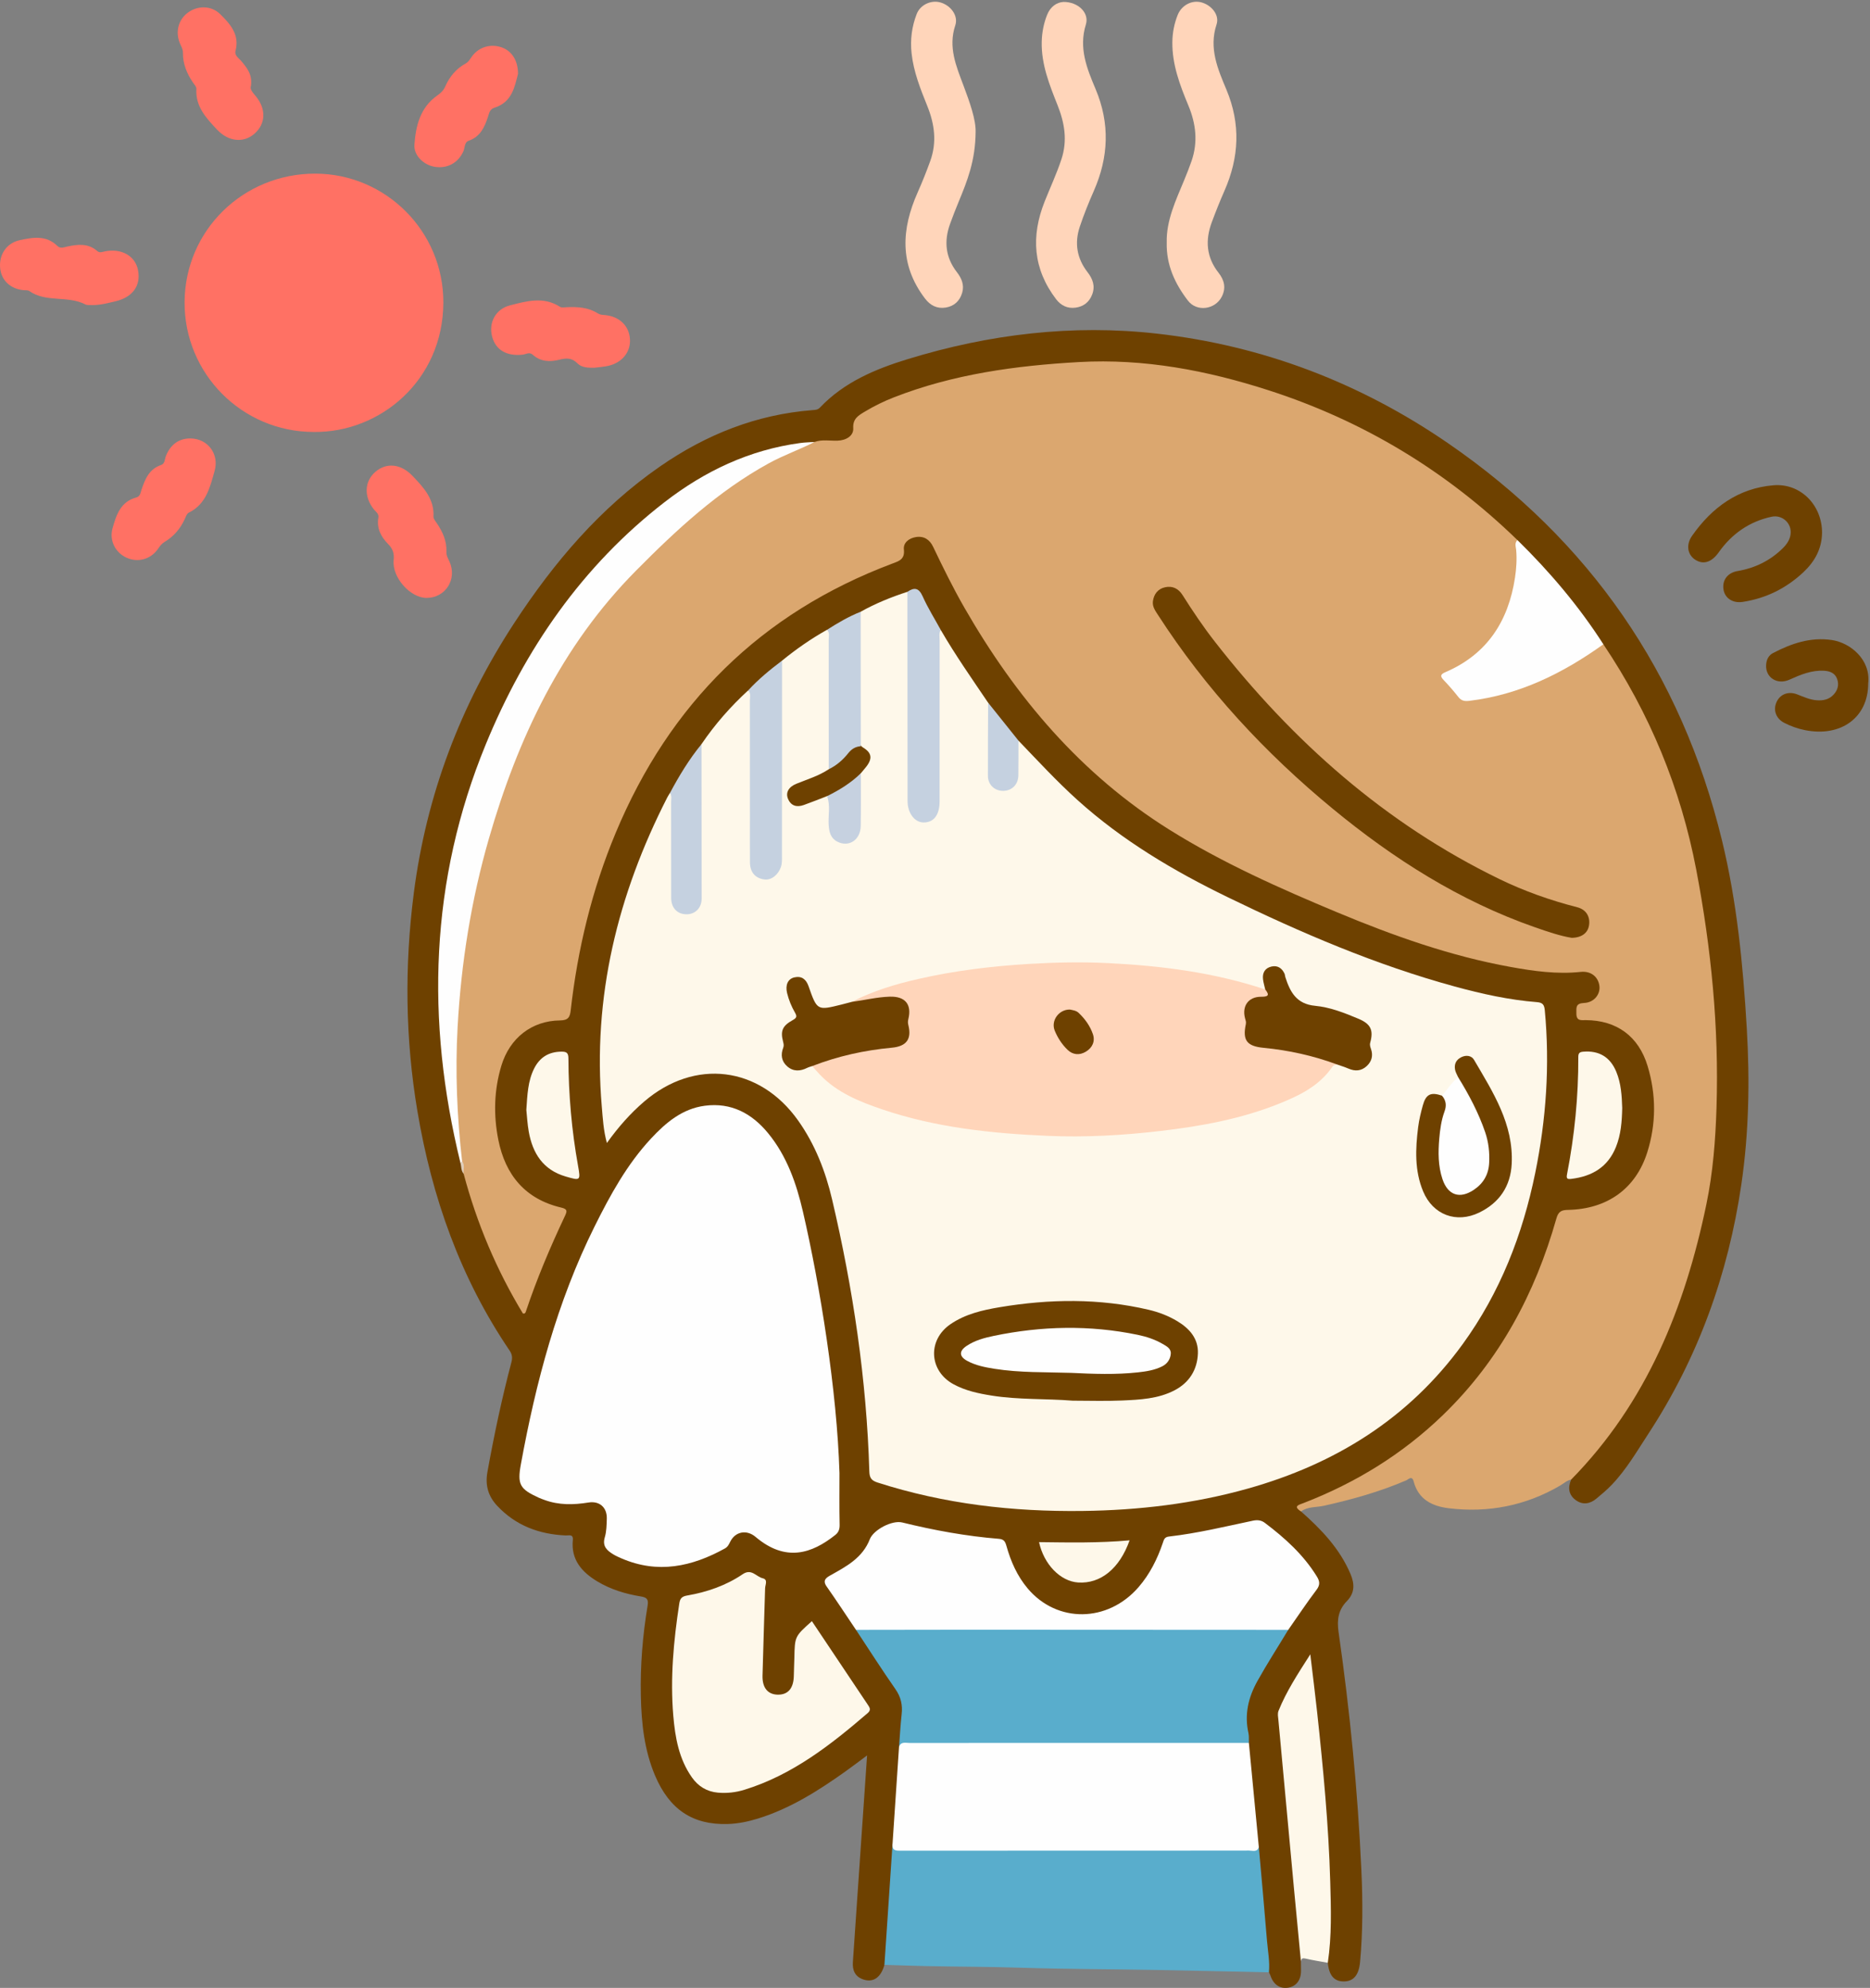 <?xml version="1.0" encoding="UTF-8"?>
<!DOCTYPE svg  PUBLIC '-//W3C//DTD SVG 1.1//EN'  'http://www.w3.org/Graphics/SVG/1.1/DTD/svg11.dtd'>
<svg version="1.1" viewBox="0 0 1045 1111" xmlns="http://www.w3.org/2000/svg">
<rect x="0" y="0" width="1045" height="1111" fill="#808080" stroke="none"/>
<defs>
<clipPath id="b">
<path d="m-0 0.97h1044.1v1110h-1044.1z"/>
</clipPath>
<clipPath id="a">
<path d="m-0 0.97h1044.1v1110h-1044.1z"/>
</clipPath>
</defs>
<g clip-path="url(#b)">
<path d="m877.98 826.93c-2.392 0.413-4.099 2.129-6.081 3.288-19.319 11.3-40.164 15.363-62.251 12.71-9.195-1.104-17.022-4.865-19.646-14.943-0.932-3.578-2.975-1.164-4.143-0.661-14.85 6.397-30.315 10.719-46.058 14.217-4.271 0.949-8.947 0.368-12.761 3.168-2.027 0.644-2.829-0.785-3.028-2.234-0.202-1.462 1.131-2.338 2.348-2.92 3.909-1.87 7.993-3.333 11.968-5.057 22.512-9.763 42.821-22.901 61.14-39.223 33.451-29.806 54.542-67.183 67.539-109.57 0.195-0.637-0.063 0.155 0.138-0.481 3.153-9.966 1.516-10.387 13.297-10.651 19.215-0.43 35.843-15.535 40.201-35.841 2.621-12.21 2.787-24.421 0.345-36.698-3.872-19.471-15.254-29.539-34.989-30.742-5.441-0.332-5.855-0.922-6.364-6.107-0.343-3.495 0.628-5.477 4.333-5.671 0.825-0.044 1.634-0.321 2.425-0.584 4.123-1.368 6.403-4.574 5.814-8.161-0.631-3.847-4.088-6.722-8.363-6.263-16.828 1.808-33.201-1.213-49.481-4.666-28.452-6.035-55.759-15.753-82.664-26.631-21.63-8.745-42.783-18.574-63.72-28.846-27.185-13.338-52.903-29.024-75.263-49.629-20.012-18.442-38.195-38.544-53.787-60.957-14.03-20.167-26.098-41.42-36.695-63.547-1.076-2.248-2.1-4.549-3.887-6.371-2.039-2.079-4.463-2.901-7.285-2.001-2.648 0.844-4.456 2.844-4.392 5.497 0.132 5.525-3.362 7.296-7.7 8.911-37.242 13.868-70.177 34.53-97.86 63.147-24.028 24.838-42.032 53.678-55.378 85.493-13.375 31.883-21.43 65.12-25.424 99.397-0.623 5.344-1.625 6.63-7.074 7.013-21.022 1.476-29.89 15.117-32.955 29.515-3.106 14.585-3.111 29.192 1.537 43.435 4.834 14.813 14.983 24.494 30.077 28.813 6.464 1.851 6.908 2.991 4.016 9.177-7.202 15.402-13.743 31.079-19.432 47.107-0.752 2.117-0.918 5.184-3.654 5.442-2.44 0.23-3.172-2.615-4.233-4.38-13.475-22.439-22.776-46.654-30.314-71.611-0.289-0.957-0.421-1.952-0.477-2.955-0.088-2.309 0.16-4.646-0.634-6.892-3.091-22.132-4.32-44.412-3.296-66.693 2.73-59.391 14.437-116.83 38.735-171.4 11.708-26.294 25.416-51.48 44.3-73.277 27.014-31.181 56.166-60.096 92.815-80.27 8.057-4.435 16.694-7.472 24.991-11.315 3.742-2.038 7.821-1.2 11.776-1.333 6.528-0.221 8.12-1.366 9.268-7.919 0.622-3.551 2.873-5.493 5.63-7.183 12.19-7.475 25.492-12.283 39.182-16.061 24.495-6.76 49.507-10.012 74.828-12.081 38.059-3.109 74.671 3.251 110.76 14.366 38.425 11.836 73.677 29.972 106.08 53.727 12.111 8.879 23.342 18.797 34.401 28.924 0.871 0.798 1.544 1.744 1.852 2.91 0.609 12.843-0.02 25.5-4.571 37.769-5.863 15.807-15.701 27.988-31.046 35.415-1.048 0.507-2.077 1.051-3.111 1.584-2.465 1.272-2.507 2.831-0.599 4.656 0.24 0.229 0.529 0.443 0.682 0.724 4.979 9.169 12.682 9.222 21.68 7.277 21.165-4.576 40.067-14.004 58.056-25.648 2.188-1.416 4.115-3.469 7.037-3.433 5.839 5.653 9.179 12.997 13.127 19.868 24.314 42.32 38.512 87.984 44.623 136.29 3.111 24.597 5.205 49.236 6.283 74.043 2.239 51.537-5.754 101.15-24.934 148.98-10.472 26.113-24.795 50.098-41.099 72.946-3.507 4.914-7.798 9.099-12.396 12.964-1.203 1.012-2.24 2.596-4.234 2.14" fill="#DBA76F"/>
<path d="m877.98 826.93c42.186-42.962 63.619-96.182 75.593-153.92 3.681-17.751 5.083-35.832 5.656-54.008 1.409-44.77-2.956-89.054-11.322-132.91-8.669-45.445-26.033-87.532-51.906-126-2.015-0.477-2.818-2.233-3.828-3.721-12.28-18.086-26.375-34.678-41.461-50.457-1.14-1.193-2.498-2.251-2.725-4.062-39.842-38.694-86.17-66.666-139.02-83.716-34.442-11.112-69.618-17.829-106.02-15.786-35.341 1.984-70.191 6.744-103.45 19.73-5.587 2.181-10.96 4.818-16.112 7.909-3.576 2.147-6.901 3.947-6.576 9.337 0.253 4.205-3.886 6.794-8.812 6.96-4.264 0.143-8.593-0.79-12.782 0.716-4.444 1.397-9.052 2.023-13.618 2.827-28.311 4.988-52.603 18.317-74.818 35.975-20.099 15.976-36.891 35.052-51.854 55.775-21.564 29.864-39.363 61.759-50.693 96.964-8.133 25.271-13.483 51.129-15.94 77.612-1.525 16.43-2.368 32.87-1.759 49.328 0.82 22.129 3.141 44.129 7.805 65.822 1.291 6.004 2.366 12.045 3.471 18.08 0.785 2.137 0.358 4.512 1.292 6.622 7.357 27.648 18.367 53.734 33.095 78.055 1.15 0.249 1.434-0.393 1.633-0.989 6.131-18.328 13.645-36.095 21.895-53.553 1.299-2.75 1.326-3.832-2.106-4.638-20.099-4.722-31.227-18.236-35.138-37.827-2.764-13.845-2.432-27.825 1.702-41.492 4.649-15.368 16.889-25.089 32.735-25.271 4.569-0.052 5.572-1.785 5.999-5.574 3.858-34.226 11.865-67.431 25.147-99.255 30.095-72.104 81.073-122.84 154.51-150.46 3.791-1.426 7.15-2.355 6.537-7.914-0.418-3.796 2.848-6.293 6.656-6.925 4.517-0.75 7.751 1.373 9.677 5.406 5.526 11.567 11.172 23.07 17.563 34.191 28.716 49.97 65.072 93.014 114.35 123.86 29.692 18.588 61.674 32.817 93.946 46.282 31.353 13.082 63.294 24.44 96.858 30.504 12.922 2.335 25.916 4.173 39.15 2.759 5.647-0.604 9.735 2.644 10.458 7.703 0.672 4.701-2.866 9.404-8.524 9.656-4.832 0.216-4.331 2.518-4.328 5.896 3e-3 4.341 2.672 3.685 5.313 3.703 17.152 0.115 29.434 8.919 34.5 25.683 4.829 15.978 4.831 32.252-0.2 48.195-6.412 20.32-22.378 31.757-44.341 32.174-3.735 0.071-5.355 0.951-6.461 4.855-11.872 41.91-31.813 79.277-63.383 109.8-22.552 21.807-48.779 37.935-78.016 49.223-2.455 0.948-5.984 1.685-1.292 4.654 11.308 9.978 21.61 20.714 27.637 34.924 2.383 5.619 2.443 10.632-1.995 15.175-4.763 4.875-5.65 10.358-4.675 17.17 6.322 44.172 10.735 88.554 12.757 133.13 0.777 17.13 0.854 34.29-0.723 51.42-0.662 7.19-3.587 10.85-9.144 10.85-5.36-0.01-8.214-3.36-8.896-10.45-1.283-1.64-0.718-3.49-0.652-5.3 0.733-19.94 0.545-39.87-0.521-59.82-1.493-27.94-4.362-55.746-7.322-83.551-0.628-5.895-1.137-11.822-2.667-18.91-5.459 9.456-11.196 17.376-14.475 26.688-0.624 1.771-0.406 3.605-0.221 5.443 3.352 33.288 6 66.64 9.189 99.95 0.745 7.78 1.085 15.61 2.13 23.36 0.516 3.83-0.806 7.5-0.493 11.28 0.023 1.82 0.072 3.64 0.064 5.47-0.02 5.1-2.698 8.59-7.124 9.32-4.662 0.77-8.321-1.74-9.983-6.82-0.202-0.61-0.548-1.18-0.828-1.77-1.271-1.49-1.421-3.29-1.593-5.14-1.652-17.72-2.866-35.48-4.834-53.17-0.442-3.97 0.379-8-0.684-11.92-2.016-19.02-3.534-38.08-5.374-57.11 0.526-4.989-0.891-9.853-0.994-14.826-0.127-6.145 1.258-11.8 3.966-17.219 5.634-11.273 12.309-21.927 19.218-32.442 4.79-7.206 9.526-14.46 14.814-21.313 2.256-2.924 2.482-5.323 0.382-8.515-7.149-10.87-16.611-19.424-26.625-27.479-3.549-2.855-7.517-2.251-11.445-1.258-10.658 2.694-21.335 5.722-32.258 6.565-8.905 0.687-13.124 4.498-16.254 12.786-5.434 14.389-15.417 25.238-30.557 30.239-20.146 6.656-40.971-3.381-50.879-24.387-1.775-3.763-3.516-7.559-4.572-11.601-0.727-2.779-2.263-4.031-5.255-4.279-16.785-1.395-33.306-4.404-49.632-8.525-6.881-1.736-15.379 1.123-18.459 7.377-4.519 9.176-11.814 15.032-20.322 19.926-5.779 3.324-5.935 4.148-2.336 9.609 4.579 6.95 9.207 13.869 13.861 20.773 7.289 10.949 14.509 21.944 21.945 32.789 3.502 5.107 4.706 10.34 3.72 16.504-0.966 6.041-0.781 12.243-1.369 18.362-0.259 17.354-2.093 34.594-3.376 51.884-1.113 8.06-0.82 16.21-1.429 24.31-0.895 11.91-2.016 23.81-2.396 35.77-0.088 2.77-0.421 5.66-2.124 8.1-1.938 7.04-6.167 10.03-11.675 8.23-4.748-1.55-6.27-5.11-5.956-9.74 1.318-19.43 2.658-38.85 3.994-58.28 1.286-18.71 2.576-37.411 3.941-57.224-4.674 3.462-8.431 6.347-12.292 9.087-15.092 10.711-30.639 20.577-48.519 26.137-5.592 1.74-11.272 2.93-17.121 3.1-19.472 0.57-32.499-8.1-40.532-27.02-6.025-14.187-7.625-29.21-7.963-44.413-0.377-17.02 0.994-33.943 3.801-50.721 0.608-3.637-0.691-4.513-3.825-5.026-8.582-1.406-16.857-3.907-24.349-8.431-8.612-5.199-14.695-12.073-13.642-23.021 0.345-3.597-2.177-2.55-3.93-2.629-14.889-0.67-27.946-5.495-38.338-16.586-5.038-5.378-6.772-11.508-5.458-18.817 3.708-20.63 8.051-41.115 13.406-61.379 0.634-2.401 0.5-4.341-0.982-6.523-27.568-40.609-43.463-85.768-51.546-133.86-6.807-40.496-7.242-81.167-2.006-121.87 7.034-54.673 26.023-104.92 56.202-151.02 22.165-33.853 47.978-64.287 81.533-87.488 25.649-17.734 53.746-28.965 85.067-31.381 1.501-0.115 2.931-0.139 4.103-1.376 13.52-14.267 31.008-21.577 49.218-27.162 45.391-13.921 91.974-19.54 139.1-14.221 59.145 6.675 113.62 27.487 162.72 61.241 79.154 54.419 130.34 128.49 153.07 221.88 8.406 34.539 11.808 69.851 13.892 105.28 1.715 29.152 1.197 58.235-3.056 87.181-7.353 50.043-24.074 96.613-51.808 139.05-6.456 9.878-12.402 20.165-20.626 28.77-2.636 2.758-5.594 5.227-8.535 7.672-3.553 2.954-7.562 3.712-11.466 0.92-4.089-2.925-4.593-7.017-2.683-11.509" fill="#6E4100"/>
</g>
<path d="m175.28 241.41c-40.039-0.05-72.362-32.59-72.131-72.615 0.232-39.966 32.666-71.818 73.062-71.749 39.325 0.068 71.717 32.226 71.543 72.163-0.189 43.275-35.197 72.68-72.474 72.201" fill="#FF7164"/>
<g clip-path="url(#a)">
<path d="m494.24 1098.1c1.509-22.54 3.018-45.07 4.527-67.61 3.323 1.92 6.979 1.86 10.65 1.85 63.853-0.11 127.7 0.18 191.56-0.15 0.831-0.01 1.654 0.17 2.488 0.09 1.528 17.37 3.139 34.74 4.541 52.12 0.48 5.95 1.68 11.87 1.097 17.89-21.102-0.45-42.203-0.96-63.306-1.33-25.265-0.45-50.543-0.46-75.796-1.27-17.619-0.56-35.237-0.52-52.852-0.9-7.637-0.17-15.272-0.46-22.907-0.69" fill="#59ADCC"/>
<path d="m545.2 73.768c-0.124 16.136-4.743 27.526-9.442 38.904-1.711 4.144-3.352 8.321-4.867 12.54-3.446 9.599-2.545 18.633 3.818 26.853 2.668 3.448 4.27 7.189 2.97 11.596-1.346 4.566-4.512 7.467-9.139 8.219-4.797 0.78-8.613-1.08-11.653-5.074-14.394-18.915-13.189-38.783-4.063-59.297 2.565-5.765 4.913-11.642 7.049-17.579 3.734-10.381 2.42-20.51-1.64-30.591-3.84-9.535-7.673-19.089-8.814-29.488-0.836-7.616 0.125-14.95 2.834-21.984 2.011-5.221 7.988-7.907 13.105-6.547 5.72 1.52 10.329 7.305 8.485 12.82-4.089 12.232 0.515 22.843 4.596 33.73 3.562 9.5 6.939 19.053 6.761 25.898" fill="#FFD5BA"/>
<path d="m594.26 1.085c8.102-0.12 14.592 6.059 12.556 12.596-4.111 13.2 0.596 24.641 5.411 36.068 8.113 19.258 7.332 38.082-0.985 56.971-2.876 6.531-5.552 13.18-7.819 19.943-3.056 9.116-1.675 17.713 4.297 25.424 2.898 3.742 4.438 7.739 2.606 12.516-1.662 4.33-4.879 6.744-9.286 7.341-4.446 0.603-8.125-1.124-10.876-4.737-12.905-16.945-14.091-35.207-6.382-54.604 3.127-7.867 6.717-15.536 9.378-23.61 3.436-10.426 1.777-20.255-2.131-30.094-4.536-11.424-9.162-22.867-8.886-35.492 0.113-5.172 1.079-10.236 2.985-15.058 1.826-4.621 5.349-7.021 9.132-7.264" fill="#FFD5BA"/>
<path d="m651.99 135.5c-0.275-12.292 5.06-23.457 9.752-34.806 1.46-3.53 2.875-7.085 4.122-10.694 3.656-10.582 2.474-20.832-1.785-31.062-4.726-11.35-9.105-22.882-8.938-35.475 0.068-5.166 1.042-10.238 2.956-15.06 2.185-5.501 7.917-8.495 13.251-7.079 5.577 1.48 10.267 6.977 8.5 12.303-4.429 13.35 0.712 24.997 5.529 36.533 8.005 19.17 7.099 37.793-1.131 56.489-2.542 5.774-4.876 11.649-7.075 17.564-3.73 10.033-3.077 19.537 3.781 28.225 3.221 4.08 4.332 8.532 1.76 13.461-3.733 7.153-13.942 8.539-18.859 2.125-7.211-9.405-12.155-19.826-11.863-32.524" fill="#FFD5BA"/>
</g>
<path d="m726.97 1096.1c-1.309-13.72-2.645-27.45-3.92-41.17-2.908-31.31-5.784-62.629-8.682-93.941-0.153-1.65-0.54-3.283 0.124-4.922 4.375-10.811 10.688-20.496 17.734-31.501 1.386 11.674 2.687 21.865 3.791 32.077 3.417 31.599 6.446 63.227 7.347 95.027 0.429 15.12 0.9 30.24-1.362 45.29-4.105-0.76-8.24-1.39-12.303-2.33-1.621-0.37-2.482-0.27-2.729 1.47" fill="#FEF8EA"/>
<path d="m1018.2 297.86c-0.12 8.895-4.14 16.044-10.4 21.921-9.58 8.994-20.918 14.641-33.978 16.616-5.584 0.844-10.021-2.135-10.721-7.087-0.729-5.165 2.371-9.226 7.944-10.175 9.805-1.671 18.307-5.866 25.366-12.891 2.161-2.15 3.849-4.658 4.219-7.758 0.73-5.94-4.568-10.992-10.643-9.688-12.403 2.663-22.207 9.55-29.492 19.835-3.802 5.368-8.287 7.149-12.918 4.341-4.49-2.724-5.629-8.362-2.025-13.507 11.099-15.844 25.82-26.612 45.461-28.258 15.287-1.281 27.297 11.242 27.187 26.651" fill="#6E4100"/>
<g fill="#FF7164">
<path d="m106.35 245.03c9.638 0.024 16.277 8.618 13.574 18.171-2.567 9.071-4.692 18.573-14.474 23.342-1.108 0.541-1.656 2.397-2.282 3.729-2.474 5.262-6.081 9.534-11.078 12.506-1.66 0.987-2.679 2.34-3.723 3.867-4.053 5.932-11.202 7.932-17.601 5.057-6.345-2.851-9.779-9.641-7.864-16.484 2.083-7.44 4.478-14.85 13.277-17.196 2.215-0.591 2.337-2.678 2.887-4.312 2.006-5.955 4.251-11.574 10.981-13.843 2.185-0.737 1.975-3.3 2.687-5.08 2.53-6.326 7.247-9.773 13.616-9.757"/>
<path d="m51.635 170.49c-1.324-0.1-2.854 0.198-3.94-0.363-9.855-5.09-21.93-0.853-31.404-7.523-0.714-0.503-1.921-0.339-2.905-0.419-7.458-0.603-12.662-5.44-13.311-12.391-0.705-7.557 3.623-13.99 10.99-15.572 7.358-1.581 14.805-2.908 21.083 3.303 1.622 1.604 3.871 0.589 5.724 0.203 5.871-1.223 11.542-1.772 16.506 2.593 1.352 1.189 2.795 0.448 4.251 0.162 9.321-1.831 16.97 2.536 18.506 10.518 1.678 8.711-3.079 15.197-12.741 17.425-4.205 0.97-8.379 2.117-12.759 2.064"/>
</g>
<path d="m140.23 48.048c-0.676 1.726 0.862 3.543 2.545 5.527 6.121 7.216 5.779 15.724-0.686 21.255-6.164 5.273-14.554 4.269-20.807-2.398-6.083-6.486-12.159-12.905-11.539-22.83 0.069-1.092-1.128-2.318-1.863-3.396-3.447-5.06-5.739-10.538-5.656-16.739 0.027-1.999-0.918-3.46-1.631-5.119-2.772-6.458-0.928-13.45 4.519-17.381 5.486-3.959 13.01-3.9 17.923 0.924 5.605 5.504 10.926 11.431 8.598 20.465-0.713 2.765 1.817 4.094 3.219 5.789 3.121 3.773 6.286 7.442 5.378 13.903" fill="#FF7164"/>
<path d="m289.48 41.268c-1.859 6.987-3.184 15.827-13.206 18.944-2.603 0.809-2.904 3.03-3.549 4.988-1.92 5.832-4.266 11.159-10.738 13.424-2.581 0.904-2.118 3.915-3.04 5.948-2.901 6.398-8.74 9.698-15.763 8.695-6.082-0.868-12.045-6.123-11.593-12.444 0.749-10.484 3.259-20.806 12.726-27.419 2.007-1.402 3.499-2.828 4.472-5.034 2.41-5.468 6.069-9.94 11.352-12.837 1.919-1.053 2.689-2.859 3.896-4.4 3.839-4.904 10.13-6.748 16.133-4.72 5.655 1.911 9.297 7.149 9.31 14.855" fill="#FF7164"/>
<path d="m332.1 205.53c-3.405 0.027-7.013-5e-3 -9.441-2.487-3.054-3.12-6.249-2.972-9.943-2.037-5.381 1.362-10.576 1.212-14.996-2.751-1.916-1.717-3.843-0.23-5.684-0.035-8.91 0.945-15.078-2.629-17.041-10.144-2.053-7.862 2.055-15.39 9.965-17.408 9.338-2.383 18.781-5.121 27.986 0.81 0.945 0.609 2.569 0.257 3.872 0.204 6.065-0.249 12.01 0.096 17.317 3.499 1.203 0.772 2.464 0.781 3.797 0.896 8.179 0.706 13.648 5.977 14.104 13.493 0.431 7.112-4.322 13.089-12.047 14.874-2.576 0.595-5.256 0.737-7.889 1.086" fill="#FF7164"/>
<path d="m238.41 334.16c-9.139 0.019-19.438-11.47-18.416-21.154 0.396-3.744-0.528-6.342-3.025-8.869-4.026-4.075-6.579-8.812-5.523-14.808 0.396-2.248-1.403-3.251-2.487-4.604-5.654-7.055-5.38-15.626 0.759-20.973 6.25-5.442 14.377-4.538 20.81 2.215 6.144 6.449 12.238 12.853 11.704 22.78-0.06 1.128 1.005 2.401 1.741 3.473 3.37 4.906 5.768 10.137 5.496 16.243-0.096 2.148 1.017 3.798 1.804 5.617 4.229 9.769-2.377 20.059-12.863 20.08" fill="#FF7164"/>
<path d="m1044 381.96c0 18.934-15.07 30.093-35.24 26.113-4.11-0.811-8.03-2.204-11.719-4.109-4.528-2.336-6.22-6.991-4.379-11.344 1.93-4.566 6.578-6.488 11.578-4.572 3.57 1.365 7.02 3.008 10.9 3.31 3.63 0.282 6.93-0.346 9.53-3.169 2.35-2.552 3.12-5.551 1.95-8.759-1.15-3.167-3.87-4.346-7.1-4.556-7.07-0.461-13.3 2.183-19.557 4.989-6.864 3.078-13.468-1.241-13.016-8.291 0.182-2.855 1.35-5.304 3.857-6.605 10.316-5.35 20.966-9.036 32.946-7.255 10.18 1.513 21.75 10.849 20.25 24.248" fill="#6E4100"/>
<path d="m257.3 649.89c-19.438-79.434-17.084-157.87 14.167-233.9 21.847-53.155 53.865-99.71 99.912-135.36 22.44-17.375 47.467-29.235 75.893-33.054 2.627-0.353 5.297-0.391 7.947-0.575-8.398 4.288-17.332 7.383-25.632 11.945-28.361 15.592-51.7 37.27-74.25 60.061-41.673 42.119-66.004 93.692-82.143 149.72-9.881 34.303-15.469 69.356-17.459 105.03-1.404 25.171-0.346 50.199 2.493 75.198 0.342 0.956-0.08 1.159-0.928 0.939" fill="#FEFEFE"/>
<path d="m878.3 524.13c-6.334-1.015-13.418-3.42-20.462-5.878-42.043-14.669-78.982-38.162-113.1-66.279-37.871-31.206-70.894-66.881-97.578-108.22-1.536-2.38-3.307-4.742-2.875-7.774 0.567-3.975 2.764-6.865 6.756-7.768 4.189-0.947 7.506 0.732 9.791 4.347 5.695 9.009 11.64 17.852 18.201 26.249 43.421 55.57 94.977 101.42 158.84 132.46 13.94 6.774 28.509 11.926 43.542 15.776 4.972 1.273 7.377 5.315 6.55 10.225-0.694 4.115-4.024 6.782-9.663 6.86" fill="#6E4100"/>
<path d="m847.99 301.84c18.06 17.719 34.335 36.909 48.014 58.24-22.595 16.184-46.91 28.257-74.937 31.605-2.572 0.307-4.408 3e-3 -6.079-2.117-2.571-3.261-5.292-6.422-8.163-9.421-2.092-2.186-2.017-3.238 0.924-4.5 23.253-9.986 35.176-28.464 38.862-52.813 0.763-5.037 1.107-10.196 0.668-15.367-0.154-1.821-1.08-3.964 0.711-5.627" fill="#FEFEFE"/>
<path d="m257.3 649.89c0.309-0.313 0.618-0.626 0.928-0.939 1.745 2.169 0.532 4.706 0.878 7.049-1.553-1.756-1.211-4.071-1.806-6.11" fill="#DFCEBB"/>
<path d="m437.02 369.22c7.9-6.468 16.263-12.262 25.169-17.264 2.488 0.523 2.351 2.685 2.355 4.362 0.053 23.984 0.572 47.971-0.216 71.942-0.5 2.573-2.526 3.708-4.588 4.83-4.373 2.381-9.096 3.952-13.643 5.927-2.928 1.272-5.296 3.057-4.22 6.781 0.855 2.959 3.637 3.596 7.933 2.481 4.381-1.138 8.085-4.762 13.094-3.591 2.179 2.17 1.468 4.964 1.579 7.552 0.134 3.151-0.155 6.32 0.161 9.463 0.501 4.986 3.236 7.961 7.239 8.061 4.168 0.104 7.239-2.997 7.594-8.211 0.44-6.464 0.086-12.953 0.168-19.431 0.04-3.152-0.194-6.314 0.265-9.454 0.266-0.606-0.305 0.011 0.129-0.459 5.234-5.664 5.6-11.251-0.177-16.803-0.871-8.97-0.313-17.952-0.385-26.924-0.105-12.971-0.044-25.943-0.014-38.914 6e-3 -2.643-0.257-5.363 1.489-7.68 8.31-4.643 17.081-8.204 26.121-11.133 2.159 2.384 1.54 5.344 1.544 8.103 0.049 34.796 0.024 69.592 0.04 104.39 1e-3 2.989-0.233 6.033 0.935 8.882 1.37 3.341 3.612 5.75 7.548 5.225 3.809-0.509 5.745-3.043 6.165-6.793 0.241-2.157 0.178-4.323 0.179-6.486 7e-3 -28.137-0.033-56.273 0.058-84.409 8e-3 -2.643-0.923-5.765 2.167-7.621 8.113 14.029 17.423 27.279 26.486 40.689 1.183 2.454 1.39 5.063 1.379 7.748-0.04 9.278-0.019 18.556-0.014 27.835 1e-3 1.491-0.045 2.985 0.091 4.471 0.424 4.636 3.142 7.393 7.144 7.282 3.839-0.107 6.379-2.732 6.669-7.195 0.279-4.298 0.012-8.614 0.13-12.92 0.057-2.109-0.287-4.368 1.552-6.04 10.818 11.269 21.395 22.756 33.026 33.242 25.078 22.61 53.707 39.578 83.914 54.263 41.013 19.938 82.785 37.871 126.88 49.913 15.098 4.122 30.355 7.517 45.995 8.737 3.257 0.254 4.029 1.629 4.308 4.599 2.873 30.565 0.785 60.846-5.342 90.846-7.064 34.591-19.661 66.911-40.539 95.679-30.188 41.598-71.255 67.034-120.17 80.768-30.151 8.465-60.97 12.075-92.215 12.47-39 0.492-77.315-3.895-114.6-15.89-3.438-1.105-4.497-2.597-4.605-6.223-1.522-51.395-9.071-102-20.803-151.99-3.696-15.751-9.525-30.778-19.005-44.131-21.536-30.334-57.707-34.812-85.965-10.612-7.725 6.615-14.431 14.201-20.889 23.197-1.96-7.221-2.28-13.8-2.836-20.281-5.267-61.284 8.831-118.5 36.579-172.82 0.452-0.884 1.011-1.713 1.52-2.568 3.022 1.63 2.172 4.576 2.189 7.056 0.105 15.817 0.044 31.635 0.056 47.454 2e-3 1.996-0.084 4.006 0.348 5.972 0.745 3.391 3.038 5.224 6.353 5.31 3.549 0.092 6.001-1.766 6.822-5.356 0.486-2.124 0.34-4.309 0.341-6.472 7e-3 -23.977 0.011-47.954-5e-3 -71.931-3e-3 -3.181 0.043-6.333 1.504-9.267 7.491-11.049 16.24-21.005 26.062-30.031 3.347 1.329 2.491 4.356 2.518 6.809 0.135 12.317 0.058 24.635 0.06 36.954 4e-3 15.647 0 31.294 3e-3 46.942 0 1.664-0.045 3.332 0.093 4.991 0.401 4.83 2.843 7.706 6.705 7.941 3.576 0.217 6.708-2.707 7.647-7.219 0.511-2.461 0.393-4.972 0.394-7.467 6e-3 -32.294-3e-3 -64.588 0.012-96.881 1e-3 -2.979-0.324-6.032 1.511-8.701" fill="#FEF8EA"/>
<path d="m469.12 823.31c0 9.643-0.118 19.289 0.082 28.929 0.05 2.455-0.632 4.197-2.421 5.617-13.022 10.336-27.628 15.405-44.552 1.079-4.958-4.197-11.276-3.068-14.145 2.664-0.756 1.511-1.388 2.91-2.987 3.795-18.458 10.211-37.486 14.316-57.758 5.561-1.522-0.657-3.062-1.319-4.475-2.175-3.57-2.165-6.401-4.517-4.896-9.603 0.975-3.291 1.021-6.911 1.126-10.394 0.187-6.231-3.992-10.064-10.212-9.067-8.349 1.338-16.541 1.539-24.596-1.431-1.09-0.402-2.193-0.783-3.248-1.265-10.525-4.81-12.025-7.378-9.974-18.601 8.392-45.908 20.233-90.757 41.118-132.81 8.75-17.615 18.142-34.831 31.667-49.35 8.266-8.875 17.447-16.64 30.04-18.287 14.723-1.924 26.269 4.273 35.37 15.372 10.485 12.786 15.799 28.091 19.444 43.839 9.622 41.565 19.036 100.15 20.417 146.12" fill="#FEFEFE"/>
<path d="m502.39 976.28c0.477-6.097 0.803-12.211 1.479-18.286 0.576-5.173-0.43-9.594-3.503-13.997-7.583-10.864-14.708-22.047-22.018-33.102 1.897-1.814 4.319-1.567 6.614-1.568 76.105-0.04 152.21-0.04 228.31 0 2.295 1e-3 4.718-0.253 6.613 1.566-5.728 9.516-11.763 18.838-17.182 28.553-5.157 9.245-7.367 18.729-5.038 29.171 0.39 1.748 0.171 3.631 0.233 5.452-2.777 2.186-6.065 1.458-9.158 1.46-56.303 0.046-112.61 0.036-168.91 0.029-5.826 0-11.654-0.126-17.443 0.722" fill="#59ADCC"/>
<path d="m502.39 976.28c1.048-3.086 3.657-2.181 5.815-2.182 63.232-0.027 126.46-0.026 189.7-0.029 1.853 19.394 3.705 38.788 5.558 58.188-0.918 3.08-3.498 1.97-5.437 1.97-35.601 0.06-71.203 0.05-106.8 0.05-29.114 0-58.227-0.02-87.34 0.02-2.794 0-5.553 0.3-5.113-3.84 1.207-18.05 2.415-36.115 3.624-54.177" fill="#FEFEFE"/>
<path d="m719.89 910.9c-59.555-0.031-119.11-0.072-178.66-0.087-20.959-5e-3 -41.919 0.057-62.877 0.088-5.48-8.135-10.862-16.339-16.487-24.373-2.452-3.503 0.143-4.954 2.312-6.178 4.349-2.453 8.732-4.803 12.653-7.932 4.11-3.279 7.295-7.191 9.227-12.158 2.085-5.362 12.501-10.766 18.105-9.391 17.792 4.366 35.762 7.669 54.034 9.142 2.689 0.217 3.508 1.413 4.19 3.854 2.43 8.699 6.014 16.9 11.914 23.897 16.429 19.479 44.728 19.132 61.934-0.732 6.307-7.282 10.514-15.717 13.579-24.76 0.613-1.809 0.93-3.249 3.373-3.528 15.885-1.81 31.411-5.586 47.022-8.877 2.481-0.523 4.65-0.258 6.61 1.22 11.223 8.466 21.549 17.797 29.033 29.915 1.639 2.654 1.987 4.685-0.137 7.497-5.508 7.291-10.577 14.913-15.821 22.403" fill="#FEFEFE"/>
<path d="m453.7 906.03c10.501 15.689 20.863 31.163 31.212 46.645 1.027 1.536 2.071 2.921-2e-3 4.704-20.764 17.869-42.189 34.646-68.939 42.891-4.836 1.489-9.784 2.039-14.793 1.599-6.15-0.55-10.989-3.499-14.55-8.569-7.263-10.338-9.352-22.307-10.378-34.445-1.775-21.009 0.176-41.868 3.342-62.652 0.448-2.94 1.453-4 4.498-4.526 11.062-1.912 21.623-5.564 30.95-11.894 4.927-3.344 7.522 1.407 11.177 2.271 3.087 0.729 1.403 3.592 1.349 5.546-0.457 16.3-1.055 32.596-1.453 48.897-0.166 6.792 2.974 10.496 8.472 10.608 5.804 0.119 8.916-3.573 9.024-10.621 0.05-3.326 0.229-6.65 0.297-9.975 0.245-11.951 0.237-11.951 9.794-20.479" fill="#FEF8EA"/>
<path d="m525.71 352.04c-1.14 1.852-0.616 3.905-0.618 5.862-0.036 29.989-0.024 59.978-0.026 89.967 0 7.627-3.301 11.906-9.074 11.783-4.927-0.105-8.82-5.279-8.828-11.946-0.049-38.985-0.064-77.97-0.091-116.96 3.902-2.629 6.403-2.246 8.549 2.572 2.877 6.455 6.682 12.497 10.088 18.717" fill="#C5D1E0"/>
<path d="m437.02 369.22c-9e-3 36.302-0.014 72.603-0.036 108.9-2e-3 2.149 0.126 4.283-0.592 6.418-1.469 4.369-5.342 7.447-9.116 6.979-5.197-0.644-8.136-3.986-8.179-9.556-0.065-8.326-0.018-16.652-0.018-24.979 0-21.814 0.019-43.628-0.033-65.442-4e-3 -1.912 0.721-4.034-0.97-5.692 5.725-6.217 12.213-11.562 18.944-16.632" fill="#C5D1E0"/>
<path d="m906.53 619.21c-0.155 7.647-0.724 14.92-3.503 21.831-4.526 11.259-13.394 16.421-24.978 17.813-2.164 0.26-2.845-0.084-2.358-2.59 4.203-21.602 6.377-43.417 6.301-65.435-7e-3 -2.044 0.473-2.868 2.71-3.058 8.848-0.752 15.1 2.955 18.512 11.205 2.727 6.594 3.1 13.547 3.316 20.234" fill="#FEF8EA"/>
<path d="m294.13 620.28c0.571-8.381 0.821-16.067 4.362-23.115 3.131-6.231 8.122-9.34 15.199-9.423 3.024-0.036 3.942 0.741 3.955 3.871 0.084 20.171 1.831 40.204 5.404 60.075 1.467 8.159 1.266 8.234-6.971 5.824-12.561-3.675-18.431-12.914-20.599-25.063-0.758-4.245-0.967-8.588-1.35-12.169" fill="#FEF8EA"/>
<path d="m392.02 415.88c0.036 28.76 0.098 57.519 0.086 86.278-2e-3 5.335-3.684 8.927-8.676 8.814-5.032-0.114-8.346-3.622-8.361-9.143-0.05-17.789-5e-3 -35.578-0.044-53.366-4e-3 -1.788 0.49-3.671-0.613-5.348 5.121-9.563 10.703-18.826 17.608-27.235" fill="#C5D1E0"/>
<path d="m463.12 429.92c1e-3 -24.085 0.019-48.17-0.03-72.255-4e-3 -1.913 0.705-4.016-0.894-5.71 5.995-3.844 12.13-7.422 18.765-10.069 0.022 25.056 0.044 50.111 0.065 75.167-5.226 2.489-7.778 8.054-12.628 10.98-1.635 0.986-2.958 2.825-5.278 1.887" fill="#C5D1E0"/>
<path d="m631.24 860.86c-5.58 15.827-16.281 24.378-28.747 23.556-9.901-0.653-19.136-10.061-21.853-22.552 16.786 0.191 33.502 0.554 50.6-1.004" fill="#FEF8EA"/>
<path d="m569.15 413.92c-0.016 6.485 0.038 12.971-0.068 19.454-0.083 5.062-3.548 8.523-8.381 8.615-4.821 0.092-8.605-3.362-8.627-8.353-0.057-13.632 0.071-27.264 0.125-40.897 5.65 7.06 11.3 14.121 16.951 21.181" fill="#C5D1E0"/>
<path d="m747.1 594.88c-0.977 0.216-1.951 0.407-2.578 1.332-7.183 10.592-18.193 15.952-29.434 20.489-21.332 8.61-43.788 12.71-66.575 15.367-20.973 2.446-42.011 3.665-63.065 2.739-31.308-1.376-62.431-4.609-92.345-14.771-12.758-4.334-25.284-9.362-34.915-19.432-1.487-1.555-2.879-3.2-4.315-4.803 0.739-2.583 3.171-2.756 5.124-3.364 12.238-3.808 24.607-7.017 37.47-7.941 8.083-0.581 10.334-3.311 9.72-11.525-0.151-2.021 0.275-3.972 0.362-5.959 0.232-5.304-2.168-8.138-7.497-8.527-5.694-0.416-11.23 0.967-16.815 1.786-2.051 0.301-4.212 1.43-6.157-0.376 11.845-6.16 24.534-9.927 37.467-12.859 20.203-4.581 40.658-7.073 61.373-8.316 14.8-0.889 29.596-1.193 44.305-0.464 29.785 1.475 59.315 5.24 87.817 14.729 2.221-0.013 2.219 1.685 2.188 3.126-0.03 1.45-1.38 1.704-2.51 1.978-1.132 0.276-2.312 0.268-3.457 0.488-2.812 0.54-5.584 2.026-5.93 4.696-0.709 5.466-1.121 11.166 0.431 16.519 1.04 3.585 4.759 4.499 8.175 4.674 12.401 0.635 24.282 3.818 36.134 7.15 1.949 0.548 4.426 0.534 5.027 3.264" fill="#FFD5BA"/>
<path d="m599.45 782.8c-15.091-1.197-30.269-0.451-45.275-2.841-7.407-1.179-14.71-2.722-21.373-6.361-13.656-7.458-14.583-24.663-1.692-33.513 8.269-5.676 17.869-7.902 27.566-9.522 27.804-4.644 55.564-5.041 83.184 1.431 5.686 1.332 11.114 3.403 16.123 6.433 6.783 4.103 11.753 9.721 11.424 18.022-0.359 9.064-4.761 16.207-12.934 20.506-9.242 4.861-19.486 5.309-29.589 5.759-9.128 0.407-18.288 0.086-27.434 0.086" fill="#6E4100"/>
<path d="m476.08 559.9c7.068-0.917 14.024-2.68 21.184-2.889 8.561-0.25 12.333 4.298 10.342 12.521-0.284 1.172-0.312 2.092-0.014 3.298 1.963 7.942-0.998 11.945-9.297 12.717-15.273 1.421-30.105 4.718-44.422 10.259-0.928 0.324-1.904 0.555-2.778 0.989-3.888 1.936-7.72 2.178-11.141-0.797-3.243-2.82-3.794-6.479-2.28-10.411 0.456-1.185 0.265-2.131-0.042-3.308-1.602-6.138-0.446-8.938 5.382-12.174 2.09-1.161 2.524-1.965 1.287-4.1-1.988-3.434-3.506-7.115-4.456-11.007-1.076-4.411 0.383-7.908 4.031-8.75 4.091-0.944 6.58 1.003 7.937 4.865 4.814 13.702 4.843 13.695 18.509 10.293 1.925-0.479 3.839-1.003 5.758-1.506" fill="#6E4100"/>
<path d="m747.1 594.88c-13.242-4.885-26.911-7.917-40.944-9.271-9.325-0.899-11.889-4.119-9.957-13.23 0.275-1.301-0.164-2.222-0.446-3.302-1.791-6.86 1.898-12.022 8.948-12.012 3.781 4e-3 5.076-0.69 2.341-4.08-0.429-1.93-1.032-3.84-1.249-5.794-0.403-3.628 1.212-6.231 4.801-7.025 3.344-0.739 5.772 0.894 7.204 3.947 0.275 0.586 0.263 1.3 0.464 1.93 2.665 8.342 6.207 15.097 16.689 16.083 8.33 0.784 16.387 3.959 24.185 7.239 6.782 2.852 8.501 6.248 6.603 13.233-0.414 1.52 0.025 2.554 0.422 3.716 1.273 3.726 0.358 6.919-2.41 9.497-2.975 2.772-6.435 3.014-10.147 1.422-2.115-0.908-4.333-1.576-6.504-2.353" fill="#6E4100"/>
<path d="m814.84 602.02c-0.582-1.363-1.415-2.676-1.695-4.098-0.61-3.096 0.467-5.569 3.391-7.045 2.773-1.399 5.777-0.961 7.183 1.439 10.583 18.069 22.164 35.915 21.052 58.143-0.624 12.467-6.835 21.718-18.145 27.215-12.774 6.207-25.875 1.294-31.345-11.841-4.833-11.607-4.326-23.759-2.785-35.892 0.521-4.104 1.516-8.174 2.616-12.172 1.73-6.284 4.468-7.565 10.74-5.408 4.518 1.832 3.525 5.54 2.707 8.847-2.087 8.435-3.555 16.915-3.163 25.641 0.218 4.858 0.995 9.618 3.187 14.001 2.627 5.252 6.748 6.648 12.024 4.142 6.28-2.982 9.434-8.097 10.033-14.952 0.811-9.268-1.852-17.794-5.654-26.017-2.719-5.882-5.602-11.698-8.793-17.349-0.818-1.449-1.774-2.849-1.353-4.654" fill="#6E4100"/>
<path d="m814.84 602.02c6.037 9.765 11.396 19.863 15.12 30.764 1.909 5.589 2.525 11.333 2.212 17.217-0.344 6.456-3.243 11.4-8.57 14.969-7.848 5.258-14.49 3.051-17.505-5.938-2.483-7.404-2.456-15.08-1.798-22.731 0.441-5.133 1.154-10.299 2.937-15.153 1.233-3.359 0.83-6.133-1.384-8.787 2.968-3.471 5.366-7.438 8.988-10.341" fill="#FEFEFE"/>
<path d="m463.12 429.92c4.349-2.113 7.928-5.224 10.887-8.964 1.869-2.363 4.061-3.713 7.02-3.903 6.395 3.351 7.031 6.876 2.252 12.44-0.75 0.874-1.474 1.77-2.211 2.657-4.677 6.649-10.701 11.311-18.884 12.783-4.334 1.664-8.636 3.416-13.01 4.964-3.754 1.33-7.025 0.637-8.752-3.302-1.562-3.564 0.224-6.781 4.58-8.554 6.135-2.497 12.527-4.411 18.118-8.121" fill="#6E4100"/>
<path d="m462.18 444.94c6.881-3.396 13.361-7.385 18.885-12.784-0.01 9.812 0.085 19.626-0.063 29.435-0.118 7.843-6.668 12.135-13.156 8.75-3.686-1.923-4.509-5.372-4.765-9.208-0.359-5.395 1.093-10.893-0.901-16.193" fill="#C6D1E0"/>
<path d="m597.84 564.21c1.656 0.341 3.56 0.548 4.938 1.856 3.536 3.359 6.403 7.342 7.957 11.891 1.358 3.976-0.236 7.591-3.966 9.818-3.557 2.123-7.247 1.752-10.145-1.017-3.12-2.982-5.546-6.718-7.186-10.686-2.331-5.64 2.26-11.924 8.402-11.862" fill="#6E4100"/>
<path d="m598.56 767.26c-14.301-0.449-28.644-0.023-42.846-2.28-5.269-0.838-10.515-1.859-15.248-4.438-4.473-2.437-4.615-5.433-0.365-8.304 4.62-3.122 9.969-4.554 15.341-5.667 26.708-5.534 53.477-6.131 80.268-0.583 4.894 1.013 9.656 2.552 14.002 5.097 2.137 1.252 4.748 2.535 4.554 5.426-0.208 3.102-1.938 5.678-4.824 7.121-4.227 2.113-8.836 2.834-13.479 3.342-12.459 1.364-24.932 0.89-37.403 0.286" fill="#FEFEFE"/>
</svg>
